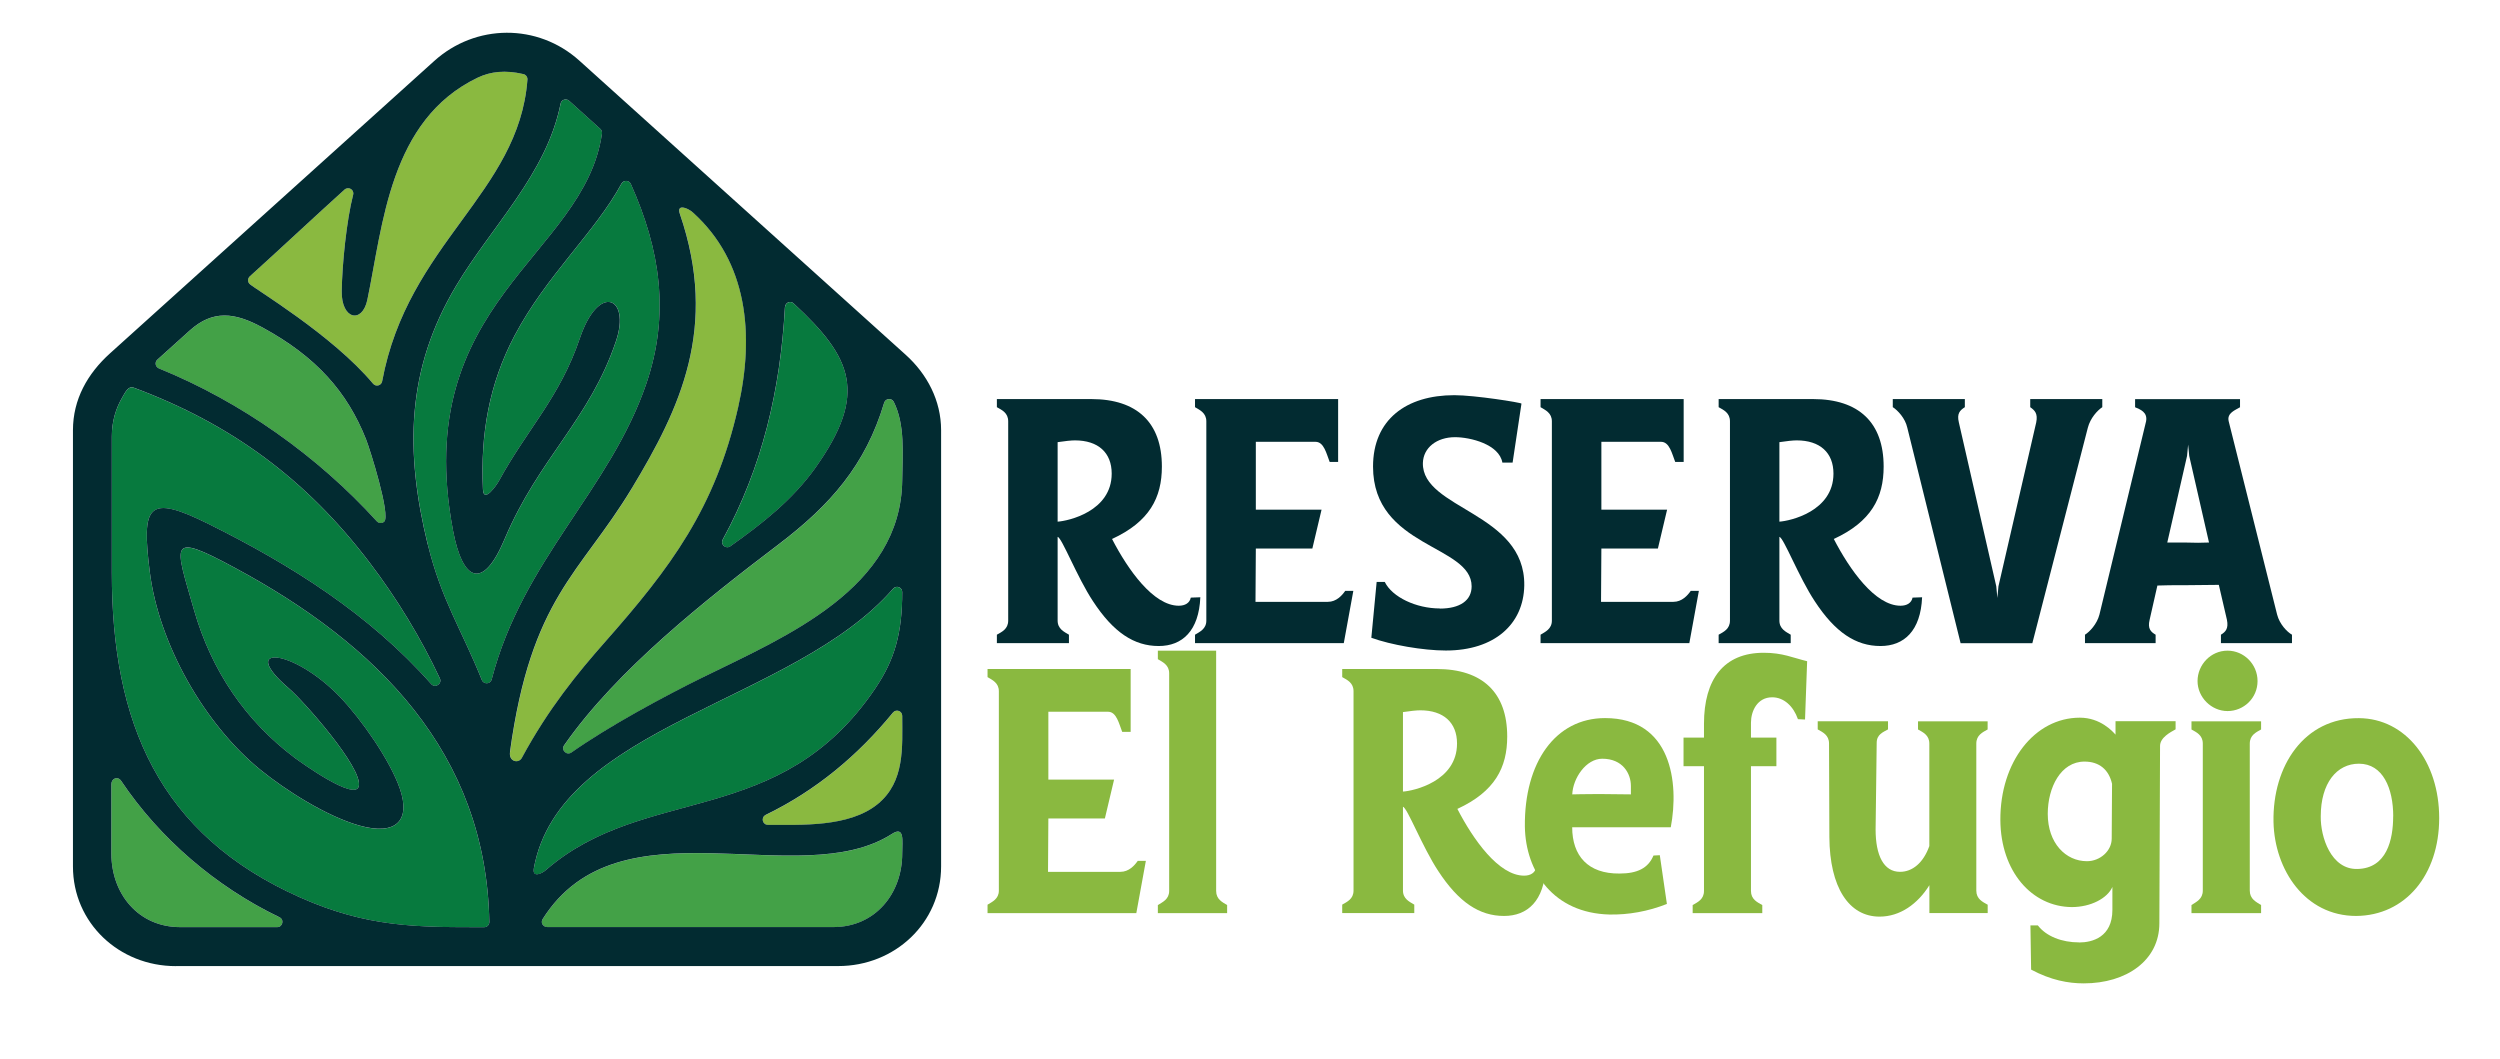 <svg xmlns="http://www.w3.org/2000/svg" id="Layer_1" data-name="Layer 1" viewBox="0 0 366.67 155.32"><defs><style>      .cls-1 {        fill: #8ab940;      }      .cls-2 {        fill-rule: evenodd;      }      .cls-2, .cls-3 {        fill: #022b31;      }      .cls-4 {        fill: #43a147;      }      .cls-5 {        fill: #077a3e;      }    </style></defs><path class="cls-5" d="m115.13,45.1c.04-.69.77-1.07,1.28-.59,8.58,7.94,10.97,13.18,3.17,24.14-3.35,4.7-7.81,8.18-12.46,11.48-.65.46-1.5-.28-1.11-.99,5.83-10.67,8.44-21.97,9.12-34.04h0Z"></path><path class="cls-5" d="m72.12,99.63c-.18.75-1.18.79-1.45.11-3.01-7.49-5.92-11.7-7.93-19.89-3.34-13.64-3.17-25.64,4.16-37.92,5.23-8.79,13.22-16.35,15.32-26.68.11-.67.85-.85,1.26-.47,1.53,1.37,3.05,2.74,4.57,4.12.18.16.28.42.25.68-2.58,18.14-28.2,24.55-21.85,58.21,1.39,7.42,4.35,8.94,7.57,1.27,5.01-11.88,12.45-17.46,16.35-29.08,2.14-6.4-2.54-8.55-5.31-.38-2.95,8.71-7.68,13.25-11.9,20.98-.25.46-2.22,3.38-2.32,1.18-.38-8.06.9-15.44,4.63-22.52,4.68-8.87,11.82-15.17,15.69-22.31.3-.54,1.11-.53,1.37.05,4.32,9.64,5.77,19.08,2.26,29.33-5.33,15.56-18.09,25.76-22.66,43.31h0Z"></path><path class="cls-4" d="m103.18,99.31c-5.94,2.92-13.86,7.21-19.38,11.08-.69.48-1.55-.36-1.06-1.06,7.76-11.12,20.79-21.37,31.43-29.45,7.61-5.78,12.77-11.63,15.51-20.8.19-.66,1.1-.74,1.41-.13,1.68,3.36,1.29,7.72,1.24,11.51-.19,15.87-17.03,22.88-29.15,28.84h0Z"></path><path class="cls-5" d="m80.11,127.58c-.7.63-2.06,1.19-1.82-.18,3.77-20.97,38.16-24.32,52.69-41.04.5-.57,1.35-.19,1.35.48,0,5.92-1.05,9.85-3.96,14.15-13.99,20.7-33.65,13.96-48.25,26.58h0Z"></path><path class="cls-5" d="m19.57,56.85c14.29,5.32,25.3,13.37,34.67,25.71,4.01,5.27,7.53,11.09,10.27,16.94.38.8-.68,1.49-1.26.84-9.06-10.25-20.56-17.47-32.61-23.46-9.05-4.5-9.89-2.77-8.67,7,1.32,10.55,8.02,22.39,16.26,29.06,3.63,2.94,9.63,6.79,14.51,8.16,5.36,1.49,7.51-.75,5.92-5.38-1.45-4.22-5.69-10.25-8.75-13.44-6.95-7.27-15.13-7.81-7.55-1.32,2.11,1.8,10.85,11.64,10.27,14.35-.5,2.3-8.58-3.54-9.45-4.19-7.14-5.37-12.16-12.7-14.73-21.66-2.81-9.8-3.9-11.5,5.91-6.22,20.92,11.24,36.97,27.17,37.41,52,0,.42-.34.76-.77.76-9.94,0-17.09.03-26.99-4.37-20.73-9.22-27.61-25.67-27.61-47.62v-20c0-2.13.55-4.09,1.62-5.87.32-.54.8-1.57,1.56-1.28h0Z"></path><path class="cls-4" d="m130.77,122.35c1.96-1.3,1.56,1,1.56,2.83,0,5.92-3.98,10.8-10.11,10.8h-41.92c-.64,0-1.06-.61-.71-1.17,11.23-17.83,37.55-3.78,51.18-12.46h0Z"></path><path class="cls-1" d="m130.96,104.53c.47-.58,1.37-.24,1.37.47,0,4.56.42,9.67-3.61,12.95-4.19,3.41-11.24,3.03-16.07,3.04-.85,0-1.07-1.1-.36-1.45,7.38-3.58,13.49-8.68,18.67-15h0Z"></path><path class="cls-4" d="m40.93,134.5c.83.35.53,1.48-.27,1.48h-14.22c-6.14,0-10.11-4.87-10.11-10.8v-10.14c0-.9.95-1.22,1.4-.56,5.72,8.54,13.95,15.57,23.2,20.03h0Z"></path><path class="cls-4" d="m56.35,76.52c-.31.28-.79.26-1.08-.05-8.74-9.62-19.94-17.54-31.97-22.43-.51-.21-.65-.9-.22-1.28,1.58-1.42,3.16-2.85,4.74-4.27,3.41-3.07,6.62-2.66,10.66-.46,7.95,4.32,12.47,9.5,15.2,16.39.59,1.47,3.65,11.21,2.67,12.1h0Z"></path><path class="cls-1" d="m92.68,71.61c7.06-11.69,12.75-23.57,7.05-40.22-.54-1.51,1.09-.96,1.91-.22,7.98,7.19,9.07,17.83,6.63,28.58-3.36,14.8-9.88,23.49-19.55,34.44-3.99,4.53-8.25,9.7-12.18,16.98-.46.84-1.92.57-1.73-.85,3.13-22.74,10.25-26.07,17.88-38.71h0Z"></path><path class="cls-1" d="m70.04,11.4c1.94-.93,4.1-1.14,6.69-.54.38.07.66.42.63.81-1.26,16.7-17.54,23.97-21.31,44.26-.11.62-.91.85-1.33.35-5.99-7.18-17.55-14.02-18.14-14.66-.28-.31-.25-.8.05-1.08,3.94-3.55,9.95-9.17,13.89-12.72.59-.53,1.46,0,1.28.73-.97,3.77-1.62,10.19-1.68,14.15-.07,4.18,3.02,4.82,3.76,1.26,2.29-10.95,3.26-26.36,16.16-32.56h0Z"></path><path class="cls-2" d="m53.88,43.96c2.29-10.95,3.26-26.36,16.16-32.56,1.94-.93,4.1-1.14,6.69-.54.38.07.66.42.63.81-1.26,16.7-17.54,23.97-21.31,44.26-.11.62-.91.85-1.33.35-5.99-7.18-17.55-14.02-18.14-14.66-.28-.31-.25-.8.05-1.08,3.94-3.55,9.95-9.17,13.89-12.72.59-.53,1.46,0,1.28.73-.97,3.77-1.62,10.19-1.68,14.15-.07,4.18,3.02,4.82,3.76,1.26h0Zm8.85,35.89c-3.34-13.64-3.17-25.64,4.16-37.92,5.23-8.79,13.22-16.35,15.32-26.68.11-.67.85-.85,1.26-.47,1.53,1.37,3.05,2.74,4.57,4.12.18.16.28.42.25.68-2.58,18.14-28.2,24.55-21.85,58.21,1.39,7.42,4.35,8.94,7.57,1.27,5.01-11.88,12.45-17.46,16.35-29.08,2.14-6.4-2.54-8.55-5.31-.38-2.95,8.71-7.68,13.25-11.9,20.98-.25.46-2.22,3.38-2.32,1.18-.38-8.06.9-15.44,4.63-22.52,4.68-8.87,11.82-15.17,15.69-22.31.3-.54,1.11-.53,1.37.05,4.32,9.64,5.77,19.08,2.26,29.33-5.33,15.56-18.09,25.76-22.66,43.31-.18.75-1.18.79-1.45.11-3.01-7.49-5.92-11.7-7.93-19.89h0Zm-24.25-31.83c7.95,4.32,12.47,9.5,15.2,16.39.59,1.47,3.65,11.21,2.67,12.1-.31.28-.79.26-1.08-.05-8.74-9.62-19.94-17.54-31.97-22.43-.51-.21-.65-.9-.22-1.28,1.58-1.42,3.16-2.85,4.74-4.27,3.41-3.07,6.62-2.66,10.66-.46h0Zm-18.91,8.82c14.29,5.32,25.3,13.37,34.67,25.71,4.01,5.27,7.53,11.09,10.27,16.94.38.8-.68,1.49-1.26.84-9.06-10.25-20.56-17.47-32.61-23.46-9.05-4.5-9.89-2.77-8.67,7,1.32,10.55,8.02,22.39,16.26,29.06,3.63,2.94,9.63,6.79,14.51,8.16,5.36,1.49,7.51-.75,5.92-5.38-1.45-4.22-5.69-10.25-8.75-13.44-6.95-7.27-15.13-7.81-7.55-1.32,2.11,1.8,10.85,11.64,10.27,14.35-.5,2.3-8.58-3.54-9.45-4.19-7.14-5.37-12.16-12.7-14.73-21.66-2.81-9.8-3.9-11.5,5.91-6.22,20.92,11.24,36.97,27.17,37.41,52,0,.42-.34.76-.77.76-9.94,0-17.09.03-26.99-4.37-20.73-9.22-27.61-25.67-27.61-47.62v-20c0-2.13.55-4.09,1.62-5.87.32-.54.8-1.57,1.56-1.28h0Zm6.21,84.85h97.17c8.3,0,15.08-6.33,15.08-14.62v-63.98c0-4.31-2.03-8.21-5.2-11.06-15.95-14.38-31.91-28.76-47.86-43.14-6.11-5.5-15.23-5.42-21.3.07L16.13,51.83c-3.3,2.98-5.43,6.75-5.43,11.27v63.98c0,8.29,6.78,14.62,15.08,14.62h0Zm49.01-31.37c3.13-22.74,10.25-26.07,17.88-38.71,7.06-11.69,12.75-23.57,7.05-40.22-.54-1.51,1.09-.96,1.91-.22,7.98,7.19,9.07,17.83,6.63,28.58-3.36,14.8-9.88,23.49-19.55,34.44-3.99,4.53-8.25,9.7-12.18,16.98-.46.84-1.92.57-1.73-.85h0Zm31.21-31.19c5.83-10.67,8.44-21.97,9.12-34.04.04-.69.77-1.07,1.28-.59,8.58,7.94,10.97,13.18,3.17,24.14-3.35,4.7-7.81,8.18-12.46,11.48-.65.46-1.5-.28-1.11-.99h0Zm23.68-20.06c.19-.66,1.1-.74,1.41-.13,1.68,3.36,1.29,7.72,1.24,11.51-.19,15.87-17.03,22.88-29.15,28.84-5.94,2.92-13.86,7.21-19.38,11.08-.69.48-1.55-.36-1.06-1.06,7.76-11.12,20.79-21.37,31.43-29.45,7.61-5.78,12.77-11.63,15.51-20.8h0Zm-51.39,68.32c3.77-20.97,38.16-24.32,52.69-41.04.5-.57,1.35-.19,1.35.48,0,5.92-1.05,9.85-3.96,14.15-13.99,20.7-33.65,13.96-48.25,26.58-.7.63-2.06,1.19-1.82-.18h0Zm-60.56-12.92c5.72,8.54,13.95,15.57,23.2,20.03.83.35.53,1.48-.27,1.48h-14.22c-6.14,0-10.11-4.87-10.11-10.8v-10.14c0-.9.95-1.22,1.4-.56h0Zm61.86,20.33c11.23-17.83,37.55-3.78,51.18-12.46,1.96-1.3,1.56,1,1.56,2.83,0,5.92-3.98,10.8-10.11,10.8h-41.92c-.64,0-1.06-.61-.71-1.17h0Zm32.7-15.28c7.38-3.58,13.49-8.68,18.67-15,.47-.58,1.37-.24,1.37.47,0,4.56.42,9.67-3.61,12.95-4.19,3.41-11.24,3.03-16.07,3.04-.85,0-1.07-1.1-.36-1.45h0Z"></path><g><path class="cls-3" d="m169.94,94.75c-3.58,0-6.63-1.97-9.64-6.58-2.33-3.52-4.56-9.33-5.18-9.43v12.28c0,1.24.98,1.66,1.66,2.07v1.24h-10.57v-1.24c.73-.41,1.66-.83,1.66-2.07v-29.23c0-1.24-.93-1.66-1.66-2.07v-1.19h13.84c6.74,0,10.36,3.47,10.36,9.9,0,4.56-1.81,8.08-7.31,10.62,2.33,4.51,6.06,9.79,9.79,9.79.93,0,1.61-.41,1.76-1.19l1.4-.05c-.21,4.92-2.64,7.15-6.11,7.15Zm-6.89-25.29c0-3.06-1.97-4.87-5.39-4.87-.52,0-1.5.1-2.54.26v11.66c1.55-.1,7.93-1.5,7.93-7.05Z"></path><path class="cls-3" d="m176.93,91.02v-29.23c0-1.24-.98-1.66-1.66-2.07v-1.19h20.99v9.22h-1.24c-.47-1.19-.83-2.95-2.07-2.95h-8.76v9.95h9.64l-1.35,5.7h-8.29l-.05,7.82h10.62c1.24,0,2.07-.93,2.54-1.61h1.19l-1.4,7.67h-21.82v-1.24c.67-.41,1.66-.83,1.66-2.07Z"></path><path class="cls-3" d="m211.18,89.26c2.95,0,4.66-1.19,4.66-3.26,0-6.12-14.46-5.65-14.46-17.57,0-6.89,4.87-10.47,11.92-10.47,3.01,0,9.85,1.09,9.85,1.24l-1.3,8.65h-1.5c-.47-2.69-4.71-3.73-6.94-3.73-2.69,0-4.66,1.55-4.72,3.78-.16,6.79,15.03,7.25,14.87,17.98-.1,5.65-4.35,9.53-11.5,9.53-3.32,0-8.08-.83-10.93-1.87l.78-8.19h1.19c1.09,2.23,4.61,3.89,8.08,3.89Z"></path><path class="cls-3" d="m227.61,91.02v-29.23c0-1.24-.98-1.66-1.66-2.07v-1.19h20.99v9.22h-1.24c-.47-1.19-.83-2.95-2.07-2.95h-8.76v9.95h9.64l-1.35,5.7h-8.29l-.05,7.82h10.62c1.24,0,2.07-.93,2.54-1.61h1.19l-1.4,7.67h-21.82v-1.24c.67-.41,1.66-.83,1.66-2.07Z"></path><path class="cls-3" d="m275.8,94.75c-3.58,0-6.63-1.97-9.64-6.58-2.33-3.52-4.56-9.33-5.18-9.43v12.28c0,1.24.98,1.66,1.66,2.07v1.24h-10.57v-1.24c.73-.41,1.66-.83,1.66-2.07v-29.23c0-1.24-.93-1.66-1.66-2.07v-1.19h13.84c6.74,0,10.36,3.47,10.36,9.9,0,4.56-1.81,8.08-7.31,10.62,2.33,4.51,6.06,9.79,9.79,9.79.93,0,1.61-.41,1.76-1.19l1.4-.05c-.21,4.92-2.64,7.15-6.11,7.15Zm-6.89-25.29c0-3.06-1.97-4.87-5.39-4.87-.52,0-1.5.1-2.54.26v11.66c1.55-.1,7.93-1.5,7.93-7.05Z"></path><path class="cls-3" d="m277.61,59.72v-1.19h10.57v1.19c-.73.47-1.19.93-.88,2.23l5.49,24.04.16,1.71.16-1.71,5.54-24.04c.26-1.3-.21-1.76-.88-2.23v-1.19h10.57v1.19c-.72.47-1.76,1.61-2.12,3.01l-8.14,31.61h-10.52l-7.82-31.61c-.31-1.4-1.4-2.54-2.12-3.01Z"></path><path class="cls-3" d="m336.16,93.09v1.24h-10.42v-1.24c.67-.41,1.14-.88.88-2.18l-1.19-5.13-4.92.05c-1.66,0-3.11,0-4.09.05l-1.14,5.03c-.31,1.29.16,1.76.88,2.18v1.24h-10.36v-1.24c.67-.41,1.76-1.55,2.12-2.95l6.84-28.34c.26-1.35-.88-1.76-1.61-2.07v-1.19h15.39v1.19c-.67.42-1.97.83-1.66,2.07l7.1,28.34c.36,1.4,1.45,2.54,2.18,2.95Zm-15.75-13.52c1.45.05,2.64.05,3.58,0l-2.9-12.7-.16-1.66-.16,1.66-2.9,12.7h2.54Z"></path></g><g><path class="cls-1" d="m146.5,130.61v-29.23c0-1.24-.98-1.66-1.66-2.07v-1.19h20.99v9.22h-1.24c-.47-1.19-.83-2.95-2.07-2.95h-8.76v9.95h9.64l-1.35,5.7h-8.29l-.05,7.83h10.62c1.24,0,2.07-.93,2.54-1.61h1.19l-1.4,7.67h-21.82v-1.24c.67-.42,1.66-.83,1.66-2.07Z"></path><path class="cls-1" d="m169.82,96.67v-1.24h8.55v35.24c0,1.24.93,1.66,1.61,2.07v1.19h-10.16v-1.19c.67-.42,1.66-.83,1.66-2.07v-31.92c0-1.24-.98-1.66-1.66-2.07Z"></path><path class="cls-1" d="m220.59,134.34c-3.58,0-6.63-1.97-9.64-6.58-2.33-3.52-4.56-9.33-5.18-9.43v12.28c0,1.24.98,1.66,1.66,2.07v1.24h-10.57v-1.24c.73-.42,1.66-.83,1.66-2.07v-29.23c0-1.24-.93-1.66-1.66-2.07v-1.19h13.84c6.74,0,10.36,3.47,10.36,9.9,0,4.56-1.81,8.08-7.31,10.62,2.33,4.51,6.06,9.79,9.79,9.79.93,0,1.61-.42,1.76-1.19l1.4-.05c-.21,4.92-2.64,7.15-6.11,7.15Zm-6.89-25.29c0-3.06-1.97-4.87-5.39-4.87-.52,0-1.5.1-2.54.26v11.66c1.55-.1,7.93-1.5,7.93-7.05Z"></path><path class="cls-1" d="m237.54,128.12c2.59,0,4.2-.78,4.97-2.64l.93-.05,1.04,7.15c-2.75,1.09-5.65,1.61-8.45,1.55-8.14-.21-12.28-6.22-12.38-12.9-.1-9.38,4.46-15.91,11.76-15.91,9.74,0,10.88,9.48,9.64,16.01h-14.46c0,4.2,2.33,6.84,6.94,6.79Zm-3.06-11.66l4.72.05v-1.24c0-1.81-1.19-3.99-4.2-3.99-2.38,0-4.3,2.85-4.4,5.23,0,0,1.92-.05,3.89-.05Z"></path><path class="cls-1" d="m265.05,96.98l-.31,8.55-1.04-.05c-.67-1.92-2.07-3.21-3.78-3.21-2.18,0-3.11,2.02-3.11,3.73v2.18h3.73v4.2h-3.73v18.29c0,1.24.93,1.66,1.66,2.07v1.19h-10.21v-1.19c.73-.42,1.66-.83,1.66-2.07v-18.29h-3v-4.2h3v-2.02c0-6.53,2.9-10.42,8.76-10.42,2.8,0,4.25.73,6.37,1.24Z"></path><path class="cls-1" d="m291.53,132.68v1.24h-8.55v-4.09c-1.71,2.75-4.3,4.61-7.31,4.61-4.51,0-7.31-4.3-7.36-11.66l-.05-13.73c0-1.24-.93-1.66-1.66-2.07v-1.19h10.31v1.19c-.72.41-1.66.73-1.66,1.97,0,1.81-.16,11.19-.16,12.7,0,3.83,1.19,6.22,3.58,6.22,1.81,0,3.42-1.3,4.3-3.78v-15.03c0-1.24-.93-1.66-1.66-2.07v-1.19h10.21v1.19c-.73.41-1.66.83-1.66,2.07v21.56c0,1.24.93,1.66,1.66,2.07Z"></path><path class="cls-1" d="m304.95,138.23c1.92,0,4.87-.78,4.87-4.77v-3.37c-.73,1.66-3.16,2.95-5.96,2.95-5.86-.05-10.42-5.23-10.47-12.75-.05-8.55,5.03-15.03,11.66-15.03,3.01,0,4.82,2.02,5.23,2.49v-1.97h8.81v1.19c-.73.41-2.28,1.19-2.28,2.44l-.1,26.01c0,5.44-4.82,8.81-11.09,8.81-2.28,0-4.82-.47-7.72-2.02l-.1-6.48h1.09c1.24,1.61,3.52,2.49,6.06,2.49Zm.78-26.53c-3.47,0-5.39,3.78-5.39,7.67,0,4.3,2.64,6.94,5.75,6.94,1.92,0,3.63-1.5,3.63-3.32l.05-8.03c-.47-2.07-1.87-3.26-4.04-3.26Z"></path><path class="cls-1" d="m331.63,132.74v1.19h-10.21v-1.19c.72-.47,1.66-.88,1.66-2.12v-21.56c0-1.24-.93-1.66-1.66-2.07v-1.19h10.21v1.19c-.73.41-1.66.83-1.66,2.07v21.56c0,1.24.93,1.66,1.66,2.12Zm-4.92-37.31c2.38,0,4.4,1.97,4.4,4.46s-2.02,4.4-4.4,4.4-4.4-2.02-4.4-4.4,1.92-4.46,4.4-4.46Z"></path><path class="cls-1" d="m357.75,119.99c0,8.34-4.97,14.3-12.18,14.35-7.51,0-11.97-6.79-12.12-13.78-.16-8.24,4.51-15.29,12.54-15.23,6.84.05,11.76,6.32,11.76,14.66Zm-6.74-.26c0-4.09-1.5-7.72-5.03-7.72-3.26,0-5.6,2.85-5.6,7.72-.05,3.01,1.5,7.83,5.39,7.72,4.3-.1,5.23-4.3,5.23-7.72Z"></path></g></svg>